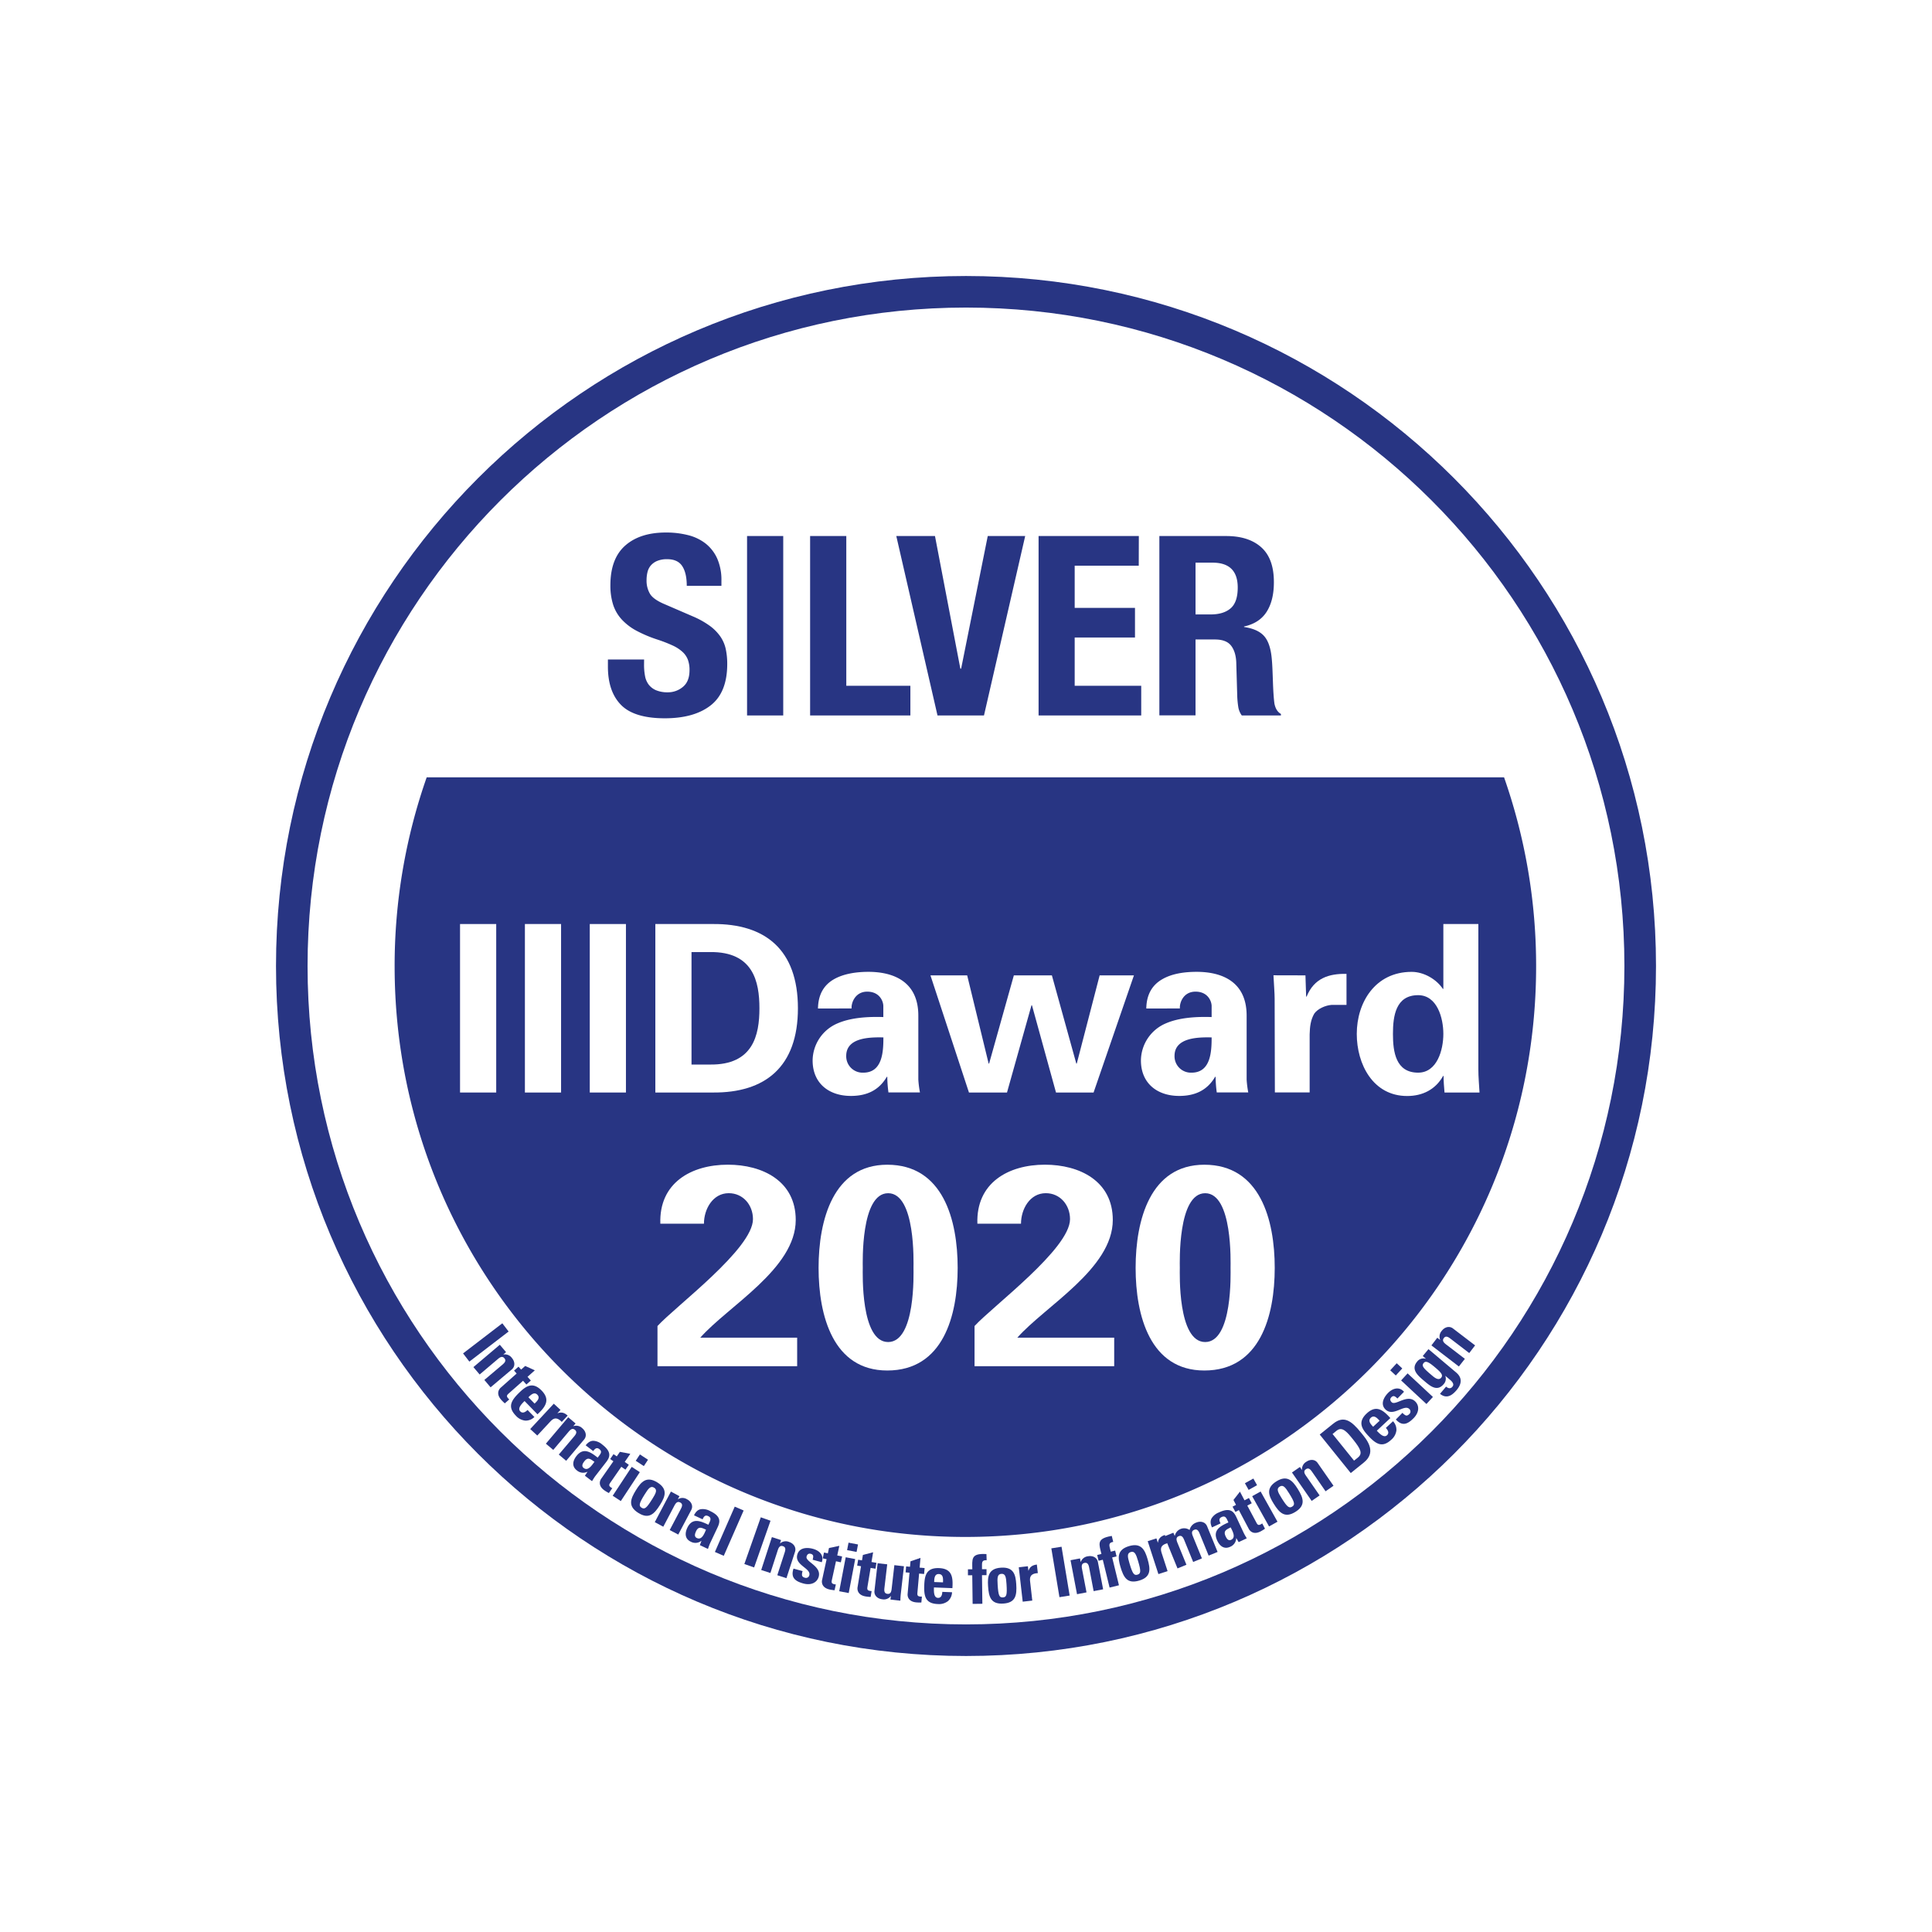 <?xml version="1.0" encoding="UTF-8"?> <svg xmlns="http://www.w3.org/2000/svg" width="1190.55" height="1190.55" viewBox="0 0 1190.55 1190.55"><defs><style>.bcd0d784-9575-429c-a800-de402b4e1312{fill:#fff;}.f03e43bd-7c2f-43f3-8aca-0db2e3889e6c{fill:#283583;}</style></defs><g id="f08bbc4a-e00b-40d2-8e91-798b49c0d09d" data-name="Layer 2"><g id="af43392b-bffe-44df-a1c0-22528b5d5c5c" data-name="Layer 1"><rect class="bcd0d784-9575-429c-a800-de402b4e1312" width="1190.55" height="1190.55"></rect><path class="f03e43bd-7c2f-43f3-8aca-0db2e3889e6c" d="M285.35,834l24.19-18.55,3.88,5.06-24.19,18.55Z"></path><path class="f03e43bd-7c2f-43f3-8aca-0db2e3889e6c" d="M310.21,834.61l.06.07a5.26,5.26,0,0,1,5.2,2.17c1.83,2.15,2.15,5.15-.11,7.06l-13.05,11-3.84-4.55,11.21-9.48c1.45-1.23,2.36-2.44,1.14-3.89s-2.58-.76-4,.47L295.57,847l-3.84-4.55L308,828.67l3.84,4.55Z"></path><path class="f03e43bd-7c2f-43f3-8aca-0db2e3889e6c" d="M319.52,842.18l1.6,1.8,2.53-2.24,5.93,2.69-4.51,4,2.05,2.3-2.75,2.44-2.05-2.31-8.53,7.57c-1.2,1.07-2,1.72-.72,3.18a4,4,0,0,0,.76.74l-2.75,2.43a25.65,25.65,0,0,1-2.2-2.15c-3.42-3.86-1.31-6.64-.33-7.5l9.82-8.72-1.6-1.8Z"></path><path class="f03e43bd-7c2f-43f3-8aca-0db2e3889e6c" d="M323.25,863.36c-1.82,1.77-4.47,4.48-2.65,6.36,1.48,1.51,3.22.39,4.49-.85l4.22,4.32a7.65,7.65,0,0,1-5.56,2.24,9,9,0,0,1-5.87-3.06c-5.36-5.5-2.72-9.5,2.05-14.16,4.17-4.06,8.32-6.94,13.81-1.33s2.51,10-2.53,14.64Zm6.18,1.57c1.49-1.45,3.66-3.46,1.68-5.48s-4.18.31-5.48,1.58Z"></path><path class="f03e43bd-7c2f-43f3-8aca-0db2e3889e6c" d="M345.4,868.82l-1.87,2,.06.06c2.47-1,4.44-.19,6.21,1.46l-3.62,3.89c-3.61-3.82-5.74-1.65-7.18-.11l-7.91,8.5-4.36-4L341.26,865Z"></path><path class="f03e43bd-7c2f-43f3-8aca-0db2e3889e6c" d="M353.26,878.85l.07,0a5.31,5.31,0,0,1,5.5,1.28c2.16,1.82,3,4.73,1.06,7l-11,13.05-4.55-3.84,9.49-11.22c1.23-1.45,1.93-2.79.47-4s-2.66-.32-3.89,1.14l-9.48,11.21-4.55-3.84,13.77-16.28,4.54,3.84Z"></path><path class="f03e43bd-7c2f-43f3-8aca-0db2e3889e6c" d="M367,909.4c-.79,1-1.48,2.22-2.18,3.33l-4.39-3.36L362,907l-.07-.05a5.92,5.92,0,0,1-6.4-.81c-3.29-2.52-2.61-5.89-.35-8.84,4.28-5.59,8.78-2.51,13.12.92l1-1.31c1.1-1.44,1.69-2.64,0-3.94s-2.73-.12-3.76,1.22l-4.62-3.55c1.56-2,3.2-2.86,4.9-2.78a9.25,9.25,0,0,1,5.27,2.28c6,4.6,4.79,7.77,2.43,10.85ZM360,900.62c-.92,1.2-1.86,2.83-.31,4,2.78,2.14,5.22-2,6.63-3.8C363.85,899.13,362.26,897.6,360,900.62Z"></path><path class="f03e43bd-7c2f-43f3-8aca-0db2e3889e6c" d="M378.07,896.08l2,1.38,1.93-2.79,6.41,1.21-3.44,5,2.53,1.76-2.09,3-2.54-1.76-6.49,9.37c-.91,1.32-1.55,2.16,0,3.27a3.81,3.81,0,0,0,.92.53l-2.1,3a25.85,25.85,0,0,1-2.65-1.58c-4.23-2.93-2.84-6.13-2.1-7.21L378,900.47l-2-1.37Z"></path><path class="f03e43bd-7c2f-43f3-8aca-0db2e3889e6c" d="M382.56,925l-5-3.27,11.72-17.81,5,3.26Zm16.76-25.47-2.57,3.92-5-3.27,2.58-3.92Z"></path><path class="f03e43bd-7c2f-43f3-8aca-0db2e3889e6c" d="M392,918.09c3.08-4.94,6.43-8.72,13.1-4.56s4.74,8.84,1.65,13.77c-3.53,5.66-6.87,9.09-13.39,5S388.44,923.75,392,918.09Zm9.88,5.77c2.35-3.76,3.35-5.77,1.21-7.11s-3.52.44-5.86,4.2c-3.44,5.52-3.72,7-1.86,8.15S398.42,929.37,401.86,923.86Z"></path><path class="f03e43bd-7c2f-43f3-8aca-0db2e3889e6c" d="M417.7,923.85l.08,0a5.28,5.28,0,0,1,5.64.08c2.5,1.32,3.92,4,2.54,6.58l-8,15.13-5.26-2.78,6.85-13c.89-1.68,1.28-3.14-.4-4s-2.67.27-3.56,1.94l-6.85,13L403.49,938l9.95-18.86L418.7,922Z"></path><path class="f03e43bd-7c2f-43f3-8aca-0db2e3889e6c" d="M437.68,950.77c-.55,1.19-1,2.49-1.41,3.73l-5-2.34,1-2.67-.08,0a5.89,5.89,0,0,1-6.42.59c-3.75-1.75-3.82-5.19-2.25-8.56,3-6.38,8-4.35,13-1.93l.7-1.49c.77-1.65,1.09-2.94-.85-3.85s-2.7.47-3.41,2l-5.28-2.46c1.09-2.34,2.51-3.5,4.19-3.78a9.24,9.24,0,0,1,5.63,1.09c6.85,3.2,6.36,6.56,4.71,10.07Zm-8.82-7c-.64,1.38-1.2,3.17.56,4,3.18,1.49,4.68-3,5.66-5.14C432.35,941.44,430.47,940.28,428.86,943.72Z"></path><path class="f03e43bd-7c2f-43f3-8aca-0db2e3889e6c" d="M458.25,930.81,446,958.74l-5.46-2.38,12.22-27.93Z"></path><path class="f03e43bd-7c2f-43f3-8aca-0db2e3889e6c" d="M458.69,963.79,468.82,935l6,2.12L464.71,965.9Z"></path><path class="f03e43bd-7c2f-43f3-8aca-0db2e3889e6c" d="M480.63,951.09l.08,0a5.29,5.29,0,0,1,5.57-.89c2.69.87,4.54,3.25,3.63,6.06l-5.28,16.26L479,970.7l4.53-14c.59-1.81.73-3.32-1.08-3.91s-2.59.72-3.18,2.53l-4.53,14-5.66-1.84,6.58-20.27,5.66,1.83Z"></path><path class="f03e43bd-7c2f-43f3-8aca-0db2e3889e6c" d="M494.6,968.15a5.93,5.93,0,0,0-.38,2.55c.15.75.67,1.24,1.8,1.55a2.09,2.09,0,0,0,2.7-1.55c1.18-4.36-9.19-6.12-7.41-12.68,1.2-4.44,6-4.59,9.67-3.59,3.91,1.06,6.95,3.9,5.42,8.25l-5.62-1.53c.39-1.42.45-2.33.15-2.8a2,2,0,0,0-1.35-.85c-1.26-.34-2.18.29-2.55,1.68-.89,3.26,9.26,5.83,7.48,12.43-1,3.58-4.63,5.48-9.4,4.19-5-1.36-8-3.53-6.13-9.18Z"></path><path class="f03e43bd-7c2f-43f3-8aca-0db2e3889e6c" d="M507.77,956.71l2.36.52.71-3.3,6.38-1.34-1.28,5.91,3,.65-.79,3.59-3-.65-2.43,11.13c-.34,1.57-.6,2.59,1.3,3a4.11,4.11,0,0,0,1.05.14l-.79,3.59a23.44,23.44,0,0,1-3-.44c-5-1.1-5-4.59-4.69-5.87l2.79-12.82L507,960.3Z"></path><path class="f03e43bd-7c2f-43f3-8aca-0db2e3889e6c" d="M523,981.68l-5.85-1.12,4-20.93,5.85,1.11Zm5.73-29.94-.88,4.61L522,955.23l.89-4.6Z"></path><path class="f03e43bd-7c2f-43f3-8aca-0db2e3889e6c" d="M528.81,961.14l2.37.39.56-3.34,6.3-1.64-1,6,3.05.51-.6,3.62-3-.5-1.87,11.24c-.26,1.58-.47,2.62,1.44,2.93a3.65,3.65,0,0,0,1.06.09l-.6,3.63a24,24,0,0,1-3.08-.3c-5.08-.84-5.19-4.33-5-5.61l2.14-13-2.37-.4Z"></path><path class="f03e43bd-7c2f-43f3-8aca-0db2e3889e6c" d="M549,983.51h-.08a5.31,5.31,0,0,1-5.29,2c-2.81-.31-5.09-2.28-4.76-5.21l1.94-17,5.92.68L545,978.64c-.22,1.88,0,3.31,1.85,3.53s2.38-1.13,2.6-3l1.68-14.68,5.91.68-1.94,17c-.16,1.38-.24,2.81-.27,4.21l-6.12-.7Z"></path><path class="f03e43bd-7c2f-43f3-8aca-0db2e3889e6c" d="M558.38,965.27l2.39.22.3-3.37,6.16-2.11-.53,6,3.08.27-.33,3.66-3.07-.27-1,11.35c-.14,1.6-.28,2.64,1.66,2.81a4.17,4.17,0,0,0,1.06,0l-.33,3.67a24.34,24.34,0,0,1-3.09-.06c-5.13-.46-5.5-3.92-5.38-5.22l1.16-13.08-2.4-.21Z"></path><path class="f03e43bd-7c2f-43f3-8aca-0db2e3889e6c" d="M575.53,978.22c-.09,2.53-.15,6.33,2.46,6.43,2.11.08,2.61-1.93,2.68-3.7l6,.23a7.64,7.64,0,0,1-2.49,5.45,9,9,0,0,1-6.36,1.82c-7.68-.3-8.52-5-8.26-11.68.22-5.82,1.25-10.77,9.1-10.46,8,.3,8.7,5.52,8.23,12.35Zm5.57-3.13c.08-2.07.27-5-2.55-5.12s-2.82,3.11-2.89,4.92Z"></path><path class="f03e43bd-7c2f-43f3-8aca-0db2e3889e6c" d="M608,961.46c-2.41-.14-2.9.8-2.87,2.95l0,2.58,2.79,0,0,3.66-2.79,0,.23,17.64-6,.07-.23-17.64-2.66,0,0-3.67,2.7,0c-.11-6.12-.67-9.37,6.59-9.46.72,0,1.4,0,2.11.06Z"></path><path class="f03e43bd-7c2f-43f3-8aca-0db2e3889e6c" d="M608.87,977.38c-.37-5.82.15-10.84,8-11.34s9,4.43,9.37,10.24c.42,6.65-.3,11.4-8,11.88S609.29,984,608.87,977.38Zm11.38-1.07c-.27-4.42-.63-6.64-3.15-6.47s-2.61,2.4-2.32,6.82c.41,6.49,1,7.85,3.24,7.71S620.66,982.8,620.25,976.31Z"></path><path class="f03e43bd-7c2f-43f3-8aca-0db2e3889e6c" d="M633.41,965.16l.32,2.72.08,0c.81-2.55,2.75-3.49,5.13-3.76l.6,5.28c-5.23.26-5,3.29-4.73,5.39l1.31,11.53-5.9.68L627.8,965.8Z"></path><path class="f03e43bd-7c2f-43f3-8aca-0db2e3889e6c" d="M652.86,984.22l-5-30.08,6.29-1,5,30.08Z"></path><path class="f03e43bd-7c2f-43f3-8aca-0db2e3889e6c" d="M665.93,962.49l.08,0a5.31,5.31,0,0,1,4.45-3.47c2.78-.53,5.55.66,6.1,3.56l3.22,16.79-5.85,1.12L671.17,966c-.36-1.86-1-3.25-2.84-2.9s-1.92,1.88-1.55,3.74l2.76,14.43-5.85,1.12-4-20.94,5.85-1.11Z"></path><path class="f03e43bd-7c2f-43f3-8aca-0db2e3889e6c" d="M686,950.15c-2.38.4-2.65,1.44-2.13,3.53l.61,2.5,2.71-.66.86,3.57-2.7.66,4.18,17.14-5.77,1.41-4.19-17.14-2.59.63-.87-3.57,2.62-.64c-1.48-5.94-2.74-9,4.3-10.7.7-.17,1.37-.29,2.07-.41Z"></path><path class="f03e43bd-7c2f-43f3-8aca-0db2e3889e6c" d="M690.47,965.6c-1.66-5.58-2.28-10.59,5.25-12.84s9.76,2.3,11.41,7.89C709,967,709.4,971.81,702,974S692.37,972,690.47,965.6ZM701.33,962c-1.26-4.24-2.1-6.33-4.53-5.6s-2,2.92-.72,7.17c1.85,6.23,2.78,7.41,4.87,6.78S703.19,968.25,701.33,962Z"></path><path class="f03e43bd-7c2f-43f3-8aca-0db2e3889e6c" d="M712.63,948l.84,2.6.08,0c.3-2.66,2-4,4.28-4.71l1.65,5.06c-5.08,1.29-4.22,4.2-3.58,6.22l3.59,11L713.84,970l-6.59-20.28Z"></path><path class="f03e43bd-7c2f-43f3-8aca-0db2e3889e6c" d="M723.87,946.42l.08,0a5.87,5.87,0,0,1,9.11-3.59,6.31,6.31,0,0,1,4.1-4.58c2.62-1.08,5.56-.45,6.68,2.27l6.47,15.83-5.51,2.26L739.24,945c-.72-1.75-1.59-3-3.35-2.28s-1.52,2.22-.79,4l5.55,13.6-5.39,2.2-5.55-13.59c-.73-1.76-1.59-3-3.36-2.29s-1.51,2.22-.8,4l5.56,13.61-5.5,2.25-8.06-19.74,5.5-2.25Z"></path><path class="f03e43bd-7c2f-43f3-8aca-0db2e3889e6c" d="M766.34,944.49c.56,1.18,1.29,2.34,1.95,3.47l-5,2.34-1.43-2.45-.07,0a5.91,5.91,0,0,1-3.68,5.3c-3.75,1.75-6.43-.4-8-3.76-3-6.39,1.83-9,6.88-11.22l-.7-1.5c-.77-1.65-1.56-2.72-3.51-1.81s-1.36,2.37-.64,3.89l-5.28,2.47c-1.1-2.34-1.07-4.17-.22-5.64A9.36,9.36,0,0,1,751.1,932c6.85-3.2,9.1-.67,10.75,2.85Zm-11.07,2.23c.65,1.38,1.66,3,3.42,2.14,3.17-1.49.68-5.54-.3-7.65C755.76,942.58,753.67,943.28,755.27,946.72Z"></path><path class="f03e43bd-7c2f-43f3-8aca-0db2e3889e6c" d="M759.53,928.45l2.13-1.13-1.57-3,4-5.13,2.81,5.34,2.73-1.43,1.72,3.25-2.73,1.44L774,937.87c.75,1.42,1.21,2.38,2.91,1.47a4,4,0,0,0,.9-.57l1.71,3.25a23.85,23.85,0,0,1-2.62,1.63c-4.56,2.4-6.74-.31-7.35-1.47l-6.13-11.61-2.13,1.12Z"></path><path class="f03e43bd-7c2f-43f3-8aca-0db2e3889e6c" d="M772.35,911.12l2.28,4.09-5.19,2.9L767.15,914Zm14.87,26.6-5.2,2.91L771.62,922l5.2-2.9Z"></path><path class="f03e43bd-7c2f-43f3-8aca-0db2e3889e6c" d="M784.89,926.63c-3.08-4.94-5-9.61,1.65-13.77s10-.37,13.11,4.56c3.52,5.66,5.15,10.17-1.37,14.23S788.42,932.29,784.89,926.63Zm9.52-6.35c-2.34-3.76-3.7-5.54-5.85-4.2s-1.15,3.35,1.2,7.11c3.44,5.52,4.65,6.4,6.51,5.24S797.86,925.8,794.41,920.28Z"></path><path class="f03e43bd-7c2f-43f3-8aca-0db2e3889e6c" d="M802.27,905.78l.07,0a5.28,5.28,0,0,1,2.66-5c2.32-1.61,5.34-1.65,7,.79l9.74,14-4.89,3.4-8.37-12.08c-1.08-1.56-2.2-2.58-3.76-1.5s-1,2.49.09,4.05l8.37,12.08-4.89,3.38-12.14-17.51,4.89-3.39Z"></path><path class="f03e43bd-7c2f-43f3-8aca-0db2e3889e6c" d="M813.25,884l8.28-6.67c6.52-5.24,11.22-1.88,17.18,5.52,2.94,3.65,10.23,11.55,1.75,18.37l-8.09,6.52Zm21.15,16.09,2.39-1.93c3-2.43,1.79-5.18-3-11.14-3.52-4.36-6.62-8.22-10.08-5.43l-2.55,2.07Z"></path><path class="f03e43bd-7c2f-43f3-8aca-0db2e3889e6c" d="M848.43,881.64c1.73,1.85,4.38,4.58,6.29,2.79,1.55-1.44.48-3.21-.73-4.51l4.42-4.11a7.58,7.58,0,0,1,2.1,5.6,9,9,0,0,1-3.2,5.81c-5.62,5.22-9.56,2.48-14.09-2.4-4-4.26-6.75-8.48-1-13.83s10-2.27,14.55,2.88Zm1.72-6.15c-1.41-1.52-3.36-3.75-5.43-1.82s.21,4.2,1.44,5.53Z"></path><path class="f03e43bd-7c2f-43f3-8aca-0db2e3889e6c" d="M864.23,870.61a6.23,6.23,0,0,0,2,1.59c.72.24,1.41,0,2.23-.83a2.07,2.07,0,0,0,0-3.1c-3.23-3.16-9.82,5-14.68.29-3.29-3.22-1.11-7.45,1.58-10.2s6.78-4.17,9.84-.71l-4.07,4.16c-1-1-1.8-1.53-2.37-1.48a2,2,0,0,0-1.41.75c-.9.94-.8,2,.23,3,2.42,2.35,9.61-5.25,14.5-.48,2.66,2.6,2.52,6.72-.92,10.25-3.63,3.72-7,5.28-11,.88Z"></path><path class="f03e43bd-7c2f-43f3-8aca-0db2e3889e6c" d="M860.69,840.07l3.43,3.19-4,4.35-3.43-3.19ZM883,860.84l-4,4.35-15.6-14.53,4-4.35Z"></path><path class="f03e43bd-7c2f-43f3-8aca-0db2e3889e6c" d="M880.26,831.38l17,14.33c1.12,1,5.62,4.65.34,10.91-2.87,3.38-6.19,5.55-10.23,2.29l3.76-4.45a3.54,3.54,0,0,0,2,1,2.24,2.24,0,0,0,1.93-1c1-1.13.36-2.58-1.29-4l-3.13-2.65,0,.07a4.93,4.93,0,0,1-1,5.06c-4.22,5-8.61.9-12.29-2.21s-8.07-6.93-4.07-11.67a4.87,4.87,0,0,1,5.31-1.76l.06-.07-1.91-1.61ZM888.08,849c1.39-1.64-.13-3.31-3.58-6.23s-5.74-4.59-7.16-2.9-.49,3,4.47,7.2C883.33,848.34,886.22,851.18,888.08,849Z"></path><path class="f03e43bd-7c2f-43f3-8aca-0db2e3889e6c" d="M887.42,825.68l.05-.07a5.29,5.29,0,0,1,1-5.55c1.72-2.24,4.58-3.19,6.92-1.4L909,829.06l-3.62,4.73-11.66-8.94c-1.51-1.15-2.89-1.78-4-.28s-.19,2.68,1.31,3.84l11.66,8.94L899,842.07l-16.92-13,3.61-4.72Z"></path><path class="f03e43bd-7c2f-43f3-8aca-0db2e3889e6c" d="M243.18,595.4c0,194.25,157.46,351.71,351.71,351.71S946.6,789.65,946.6,595.4A351.26,351.26,0,0,0,926.84,479H262.94A351,351,0,0,0,243.18,595.4"></path><path class="f03e43bd-7c2f-43f3-8aca-0db2e3889e6c" d="M189.53,595.28c0-224.09,181.66-405.75,405.75-405.75S1001,371.19,1001,595.28,819.36,1001,595.28,1001,189.53,819.36,189.53,595.28m-19.45,0c0,234.83,190.36,425.19,425.2,425.19s425.19-190.36,425.19-425.19-190.36-425.2-425.19-425.2-425.2,190.36-425.2,425.2"></path><path class="bcd0d784-9575-429c-a800-de402b4e1312" d="M305.78,673.24H283.49V569.41h22.29Z"></path><path class="bcd0d784-9575-429c-a800-de402b4e1312" d="M345.75,673.24H323.46V569.41h22.29Z"></path><path class="bcd0d784-9575-429c-a800-de402b4e1312" d="M385.72,673.24H363.43V569.41h22.29Z"></path><path class="bcd0d784-9575-429c-a800-de402b4e1312" d="M403.84,569.41h35.37c32.36-.29,52.49,15.82,52.49,51.91s-20.13,52.21-52.49,51.92H403.84ZM426.13,656h11.5c26.46.29,30.35-18.12,30.35-34.66s-3.89-34.94-30.35-34.65h-11.5Z"></path><path class="bcd0d784-9575-429c-a800-de402b4e1312" d="M504.06,621.47c.15-9.06,4-14.67,9.78-18s13.52-4.6,21.28-4.6c14.53,0,30.78,5.32,30.78,27v39.41a63.2,63.2,0,0,0,1,7.91H547.49a76.52,76.52,0,0,1-.72-9.64h-.29c-4.88,8.34-12.36,11.79-22.14,11.79-13.52,0-23.58-7.76-23.58-21.86a25.11,25.11,0,0,1,15.38-22.86c8.63-3.74,19.56-4.17,28.19-3.88V620c0-3-2.3-8.92-9.93-8.92-7.47,0-9.92,7-9.63,10.36Zm17.4,29.19A10.09,10.09,0,0,0,532,661c11.94,0,12.37-13.24,12.37-21.72C536.85,639.16,521.46,639,521.46,650.66Z"></path><path class="bcd0d784-9575-429c-a800-de402b4e1312" d="M663.25,655.41h.28l14.1-54.36h21.13l-24.87,72.19H650.74l-14.82-53.78h-.28l-15.1,53.78H597.1l-23.73-72.19H596l13.23,54.36h.28l15.25-54.36h23.44Z"></path><path class="bcd0d784-9575-429c-a800-de402b4e1312" d="M706.38,621.47c.14-9.06,4-14.67,9.77-18,5.9-3.45,13.52-4.6,21.29-4.6,14.52,0,30.77,5.32,30.77,27v39.41a63.2,63.2,0,0,0,1,7.91H749.8a78.36,78.36,0,0,1-.71-9.64h-.29c-4.89,8.34-12.37,11.79-22.15,11.79-13.52,0-23.58-7.76-23.58-21.86a25.11,25.11,0,0,1,15.38-22.86c8.63-3.74,19.57-4.17,28.19-3.88V620c0-3-2.3-8.92-9.92-8.92s-9.93,7-9.64,10.36Zm17.4,29.19A10.09,10.09,0,0,0,734.28,661c11.93,0,12.36-13.24,12.36-21.72C739.16,639.16,723.78,639,723.78,650.66Z"></path><path class="bcd0d784-9575-429c-a800-de402b4e1312" d="M804.45,601.05l.43,13.08h.29c4.6-11.36,13.8-14.23,24.58-14v19.13h-9.34c-3.6.29-8.34,2.3-10.5,5.32-2.3,4-2.73,8-2.87,12.8v35.81H785.61l-.14-57.81c0-3-.44-9.06-.73-14.38Z"></path><path class="bcd0d784-9575-429c-a800-de402b4e1312" d="M889.43,569.41H911v89.44c0,4.75.44,9.64.72,14.39H890.15c-.29-3.45-.58-6.76-.58-10.21h-.28c-4.75,8.48-12.8,12.36-22.15,12.36-21.14,0-31.06-19.7-31.06-38.25,0-19.41,11.36-38.25,33.8-38.25,7.47,0,15.23,4.46,19.26,10.5h.29ZM873.9,661c11.65,0,15.53-13.95,15.53-23.88s-3.88-23.87-15.53-23.87c-13.81,0-15.53,12.8-15.53,23.87S860.09,661,873.9,661Z"></path><path class="bcd0d784-9575-429c-a800-de402b4e1312" d="M405.16,817.14C416.23,805,464,769.54,464,751.27c0-8.78-6.14-16-14.93-16-9.83,0-15.28,9.84-15.28,18.8H406.92c-.88-25.12,19-36.36,41.63-36.36,21.25,0,41.8,10,41.8,34.07,0,30-41.63,53.05-58.84,72.54h59.72v17.57H405.16Z"></path><path class="bcd0d784-9575-429c-a800-de402b4e1312" d="M546.76,844.54c-33.37,0-42.33-33.72-42.33-63.23s9-63.58,42.33-63.58c34.43,0,43.38,34.07,43.38,63.58S581.19,844.54,546.76,844.54Zm.53-109.25c-17,0-15.63,43-15.63,46S530.25,827,547.29,827s15.63-42.68,15.63-45.67S564.33,735.29,547.29,735.29Z"></path><path class="bcd0d784-9575-429c-a800-de402b4e1312" d="M600.54,817.14c11.06-12.12,58.84-47.6,58.84-65.87,0-8.78-6.15-16-14.93-16-9.84,0-15.28,9.84-15.28,18.8H602.29c-.87-25.12,19-36.36,41.63-36.36,21.25,0,41.81,10,41.81,34.07,0,30-41.63,53.05-58.84,72.54H686.6v17.57H600.54Z"></path><path class="bcd0d784-9575-429c-a800-de402b4e1312" d="M742.14,844.54c-33.38,0-42.34-33.72-42.34-63.23s9-63.58,42.34-63.58c34.43,0,43.38,34.07,43.38,63.58S776.57,844.54,742.14,844.54Zm.52-109.25c-17,0-15.63,43-15.63,46S725.62,827,742.66,827s15.64-42.68,15.64-45.67S759.7,735.29,742.66,735.29Z"></path><path class="f03e43bd-7c2f-43f3-8aca-0db2e3889e6c" d="M396.88,409.59a36.41,36.41,0,0,0,.62,7.05,12.27,12.27,0,0,0,2.32,5.34,11.44,11.44,0,0,0,4.57,3.41,18.31,18.31,0,0,0,7.19,1.23,14.31,14.31,0,0,0,9.22-3.32q4.09-3.33,4.1-10.3a18.28,18.28,0,0,0-1-6.43,12.65,12.65,0,0,0-3.33-4.87,23.37,23.37,0,0,0-6.11-3.95,87.1,87.1,0,0,0-9.37-3.64,80.26,80.26,0,0,1-12.85-5.42,34.58,34.58,0,0,1-9.05-6.89,24.72,24.72,0,0,1-5.35-9.13,38.66,38.66,0,0,1-1.7-12q0-16.41,9.13-24.47t25.09-8.05a54.23,54.23,0,0,1,13.7,1.63A28.78,28.78,0,0,1,434.89,335a24.73,24.73,0,0,1,7.12,9.29,32.8,32.8,0,0,1,2.55,13.55V361H423.2q0-7.89-2.79-12.15t-9.29-4.26a15.49,15.49,0,0,0-6.19,1.09,10.48,10.48,0,0,0-3.95,2.86,9.89,9.89,0,0,0-2,4.11,20.54,20.54,0,0,0-.55,4.8,16,16,0,0,0,2.17,8.59q2.18,3.48,9.29,6.42l17.19,7.43a52.83,52.83,0,0,1,10.37,5.81,28.19,28.19,0,0,1,6.43,6.5,21.66,21.66,0,0,1,3.33,7.67,43.42,43.42,0,0,1,.93,9.29q0,17.49-10.15,25.47t-28.25,8q-18.9,0-27-8.2t-8.13-23.54v-4.49h22.3Z"></path><path class="f03e43bd-7c2f-43f3-8aca-0db2e3889e6c" d="M460.36,330.32h22.29V440.87H460.36Z"></path><path class="f03e43bd-7c2f-43f3-8aca-0db2e3889e6c" d="M499.21,330.32h22.3V422.6H561v18.27H499.21Z"></path><path class="f03e43bd-7c2f-43f3-8aca-0db2e3889e6c" d="M591.8,412.07h.47l16.41-81.75h23.07L606.36,440.87H577.71L552.32,330.32h23.84Z"></path><path class="f03e43bd-7c2f-43f3-8aca-0db2e3889e6c" d="M701.73,348.59H662.25v26h37.16v18.27H662.25V422.6h41v18.27H640V330.32h61.78Z"></path><path class="f03e43bd-7c2f-43f3-8aca-0db2e3889e6c" d="M755.61,330.32q13.93,0,21.68,7T785,358.81Q785,370,780.54,377t-13.93,9.06v.31c5.56.82,9.65,2.63,12.22,5.42s4.18,7.27,4.8,13.47c.21,2.06.36,4.31.47,6.73s.2,5.14.31,8.13q.3,8.82.93,13.47c.62,3.1,1.95,5.21,4,6.35v.93H765.21a12,12,0,0,1-2.17-5.34,56.87,56.87,0,0,1-.61-6.28L761.81,408q-.31-6.5-3.26-10.22t-9.9-3.71H736.72v46.76H714.43V330.32ZM746,378.63c5.36,0,9.5-1.27,12.39-3.8s4.33-6.78,4.33-12.77q0-15.33-15.48-15.33H736.72v31.9Z"></path></g></g></svg> 